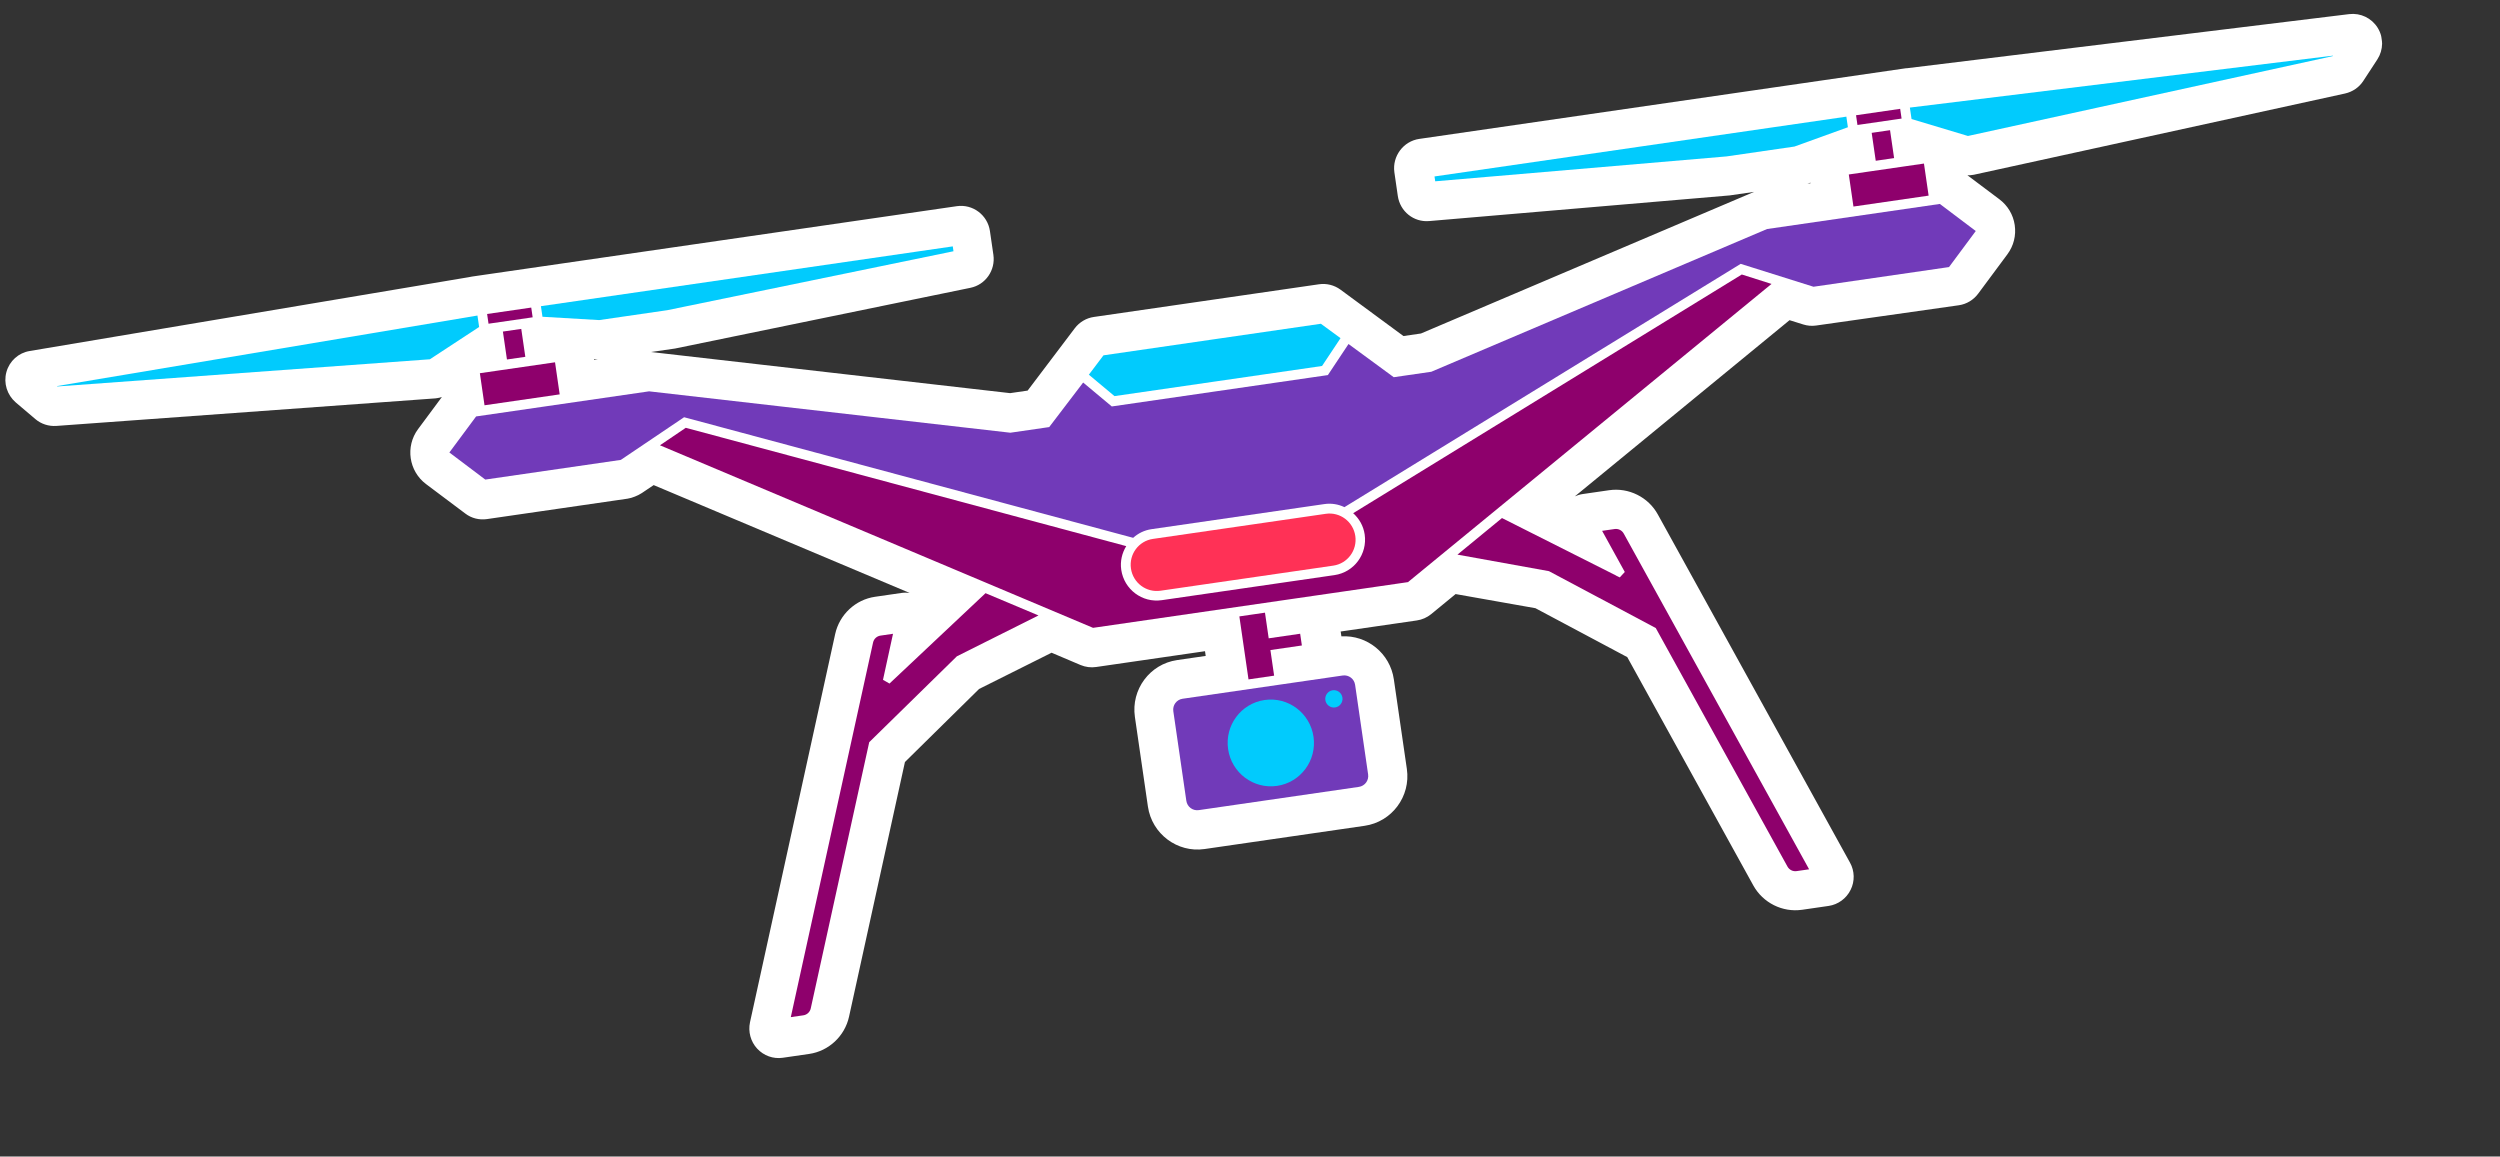 <svg width="214" height="99" viewBox="0 0 214 99" fill="none" xmlns="http://www.w3.org/2000/svg">
<rect x="0" y="0" width="214" height="99" fill="#333333" stroke="none"/>
<g clip-path="url(#clip0_877_8065)">
<path d="M154.255 77.877C152.585 78.12 150.909 77.287 150.083 75.793L139.295 56.251L131.432 52.062L124.6 50.852L122.51 52.569C122.154 52.858 121.733 53.045 121.282 53.11L114.762 54.057L114.823 54.473C117.019 54.342 118.99 55.92 119.313 58.151L120.427 65.822C120.769 68.174 119.143 70.35 116.816 70.688L103.107 72.678C100.779 73.016 98.601 71.38 98.261 69.04L97.147 61.369C96.806 59.016 98.431 56.841 100.758 56.503L103.208 56.147L103.149 55.743L93.827 57.096C93.376 57.162 92.919 57.103 92.496 56.926L90.016 55.873L83.809 58.976L77.463 65.228L72.677 87.031C72.31 88.698 70.939 89.973 69.27 90.216L67.003 90.545C66.187 90.663 65.373 90.368 64.812 89.762C64.251 89.155 64.029 88.311 64.199 87.511L71.492 54.27C71.86 52.603 73.23 51.328 74.9 51.085L77.166 50.756C77.398 50.723 77.635 50.726 77.863 50.755L55.955 41.524L54.934 42.21C54.741 42.338 54.543 42.429 54.343 42.508C54.143 42.587 53.941 42.654 53.722 42.686L41.682 44.434C41.024 44.529 40.353 44.364 39.821 43.953L36.469 41.437C34.989 40.326 34.683 38.218 35.786 36.732L37.826 33.983C37.695 34.027 37.575 34.057 37.441 34.076C37.38 34.085 37.319 34.094 37.27 34.101L4.826 36.459C4.173 36.504 3.521 36.298 3.023 35.87L1.349 34.449C0.608 33.806 0.288 32.801 0.548 31.85C0.808 30.899 1.59 30.197 2.551 30.045L40.132 23.726C40.217 23.713 40.3 23.689 40.398 23.675L40.8 23.616C40.8 23.616 41.202 23.558 41.214 23.556C41.288 23.546 41.361 23.535 41.434 23.524L81.903 17.649C83.268 17.451 84.539 18.405 84.738 19.777L85.034 21.812C85.226 23.135 84.36 24.374 83.067 24.637L57.779 29.835C57.779 29.835 57.681 29.849 57.633 29.856L55.732 30.132C55.732 30.132 55.833 30.142 55.871 30.149L86.466 33.653L87.965 33.435L92.005 28.094C92.403 27.573 92.987 27.226 93.632 27.132L112.911 24.333C113.557 24.24 114.215 24.407 114.744 24.793L120.136 28.765L121.635 28.547C121.635 28.547 150.124 16.428 150.149 16.425L148.223 16.704C148.223 16.704 148.126 16.718 148.077 16.726L122.341 18.923C121.014 19.04 119.844 18.097 119.652 16.773L119.357 14.739C119.172 13.377 120.117 12.089 121.494 11.889L161.963 6.013C162.036 6.003 162.11 5.992 162.171 5.983C162.183 5.982 162.646 5.914 162.646 5.914L162.999 5.863C163.084 5.851 163.182 5.836 163.269 5.836L201.095 1.208C202.061 1.093 203.01 1.543 203.53 2.381C204.05 3.219 204.029 4.273 203.5 5.088L202.299 6.927C201.943 7.479 201.377 7.861 200.738 8.004L168.973 14.956C168.973 14.956 168.851 14.973 168.802 14.98C168.668 15 168.546 15.018 168.407 15L171.144 17.055C171.856 17.59 172.331 18.372 172.461 19.267C172.59 20.161 172.37 21.044 171.829 21.773L169.331 25.139C168.936 25.672 168.341 26.033 167.683 26.129L155.455 27.866C155.09 27.919 154.712 27.887 154.36 27.775L153.186 27.407L134.808 42.488C135.018 42.395 135.245 42.325 135.476 42.291L137.743 41.962C139.412 41.719 141.101 42.55 141.915 44.046L158.36 73.841C158.763 74.558 158.779 75.444 158.412 76.173C158.047 76.914 157.338 77.43 156.534 77.547L154.267 77.876L154.255 77.877ZM51.169 30.757L50.843 30.742L50.852 30.803L51.169 30.757ZM154.981 15.686L154.974 15.637L154.713 15.725L154.981 15.686Z" fill="white"/>
<path d="M81.557 21.09L81.618 21.507L57.129 26.551L51.291 27.399L46.435 27.115L46.303 26.209L81.557 21.09Z" fill="#01CBFD"/>
<path d="M36.797 30.754L4.921 33.08L4.879 33.048L40.87 27.01L41.013 27.99L36.797 30.754Z" fill="#01CBFD"/>
<path d="M153.605 12.545L147.792 13.389L122.855 15.52L122.794 15.104L158.048 9.985L158.18 10.892L153.605 12.545Z" fill="#01CBFD"/>
<path d="M94.458 30.416L103.768 29.064L113.066 27.714L114.75 28.946L113.167 31.328L104.284 32.618L95.4 33.907L93.206 32.074L94.458 30.416Z" fill="#01CBFD"/>
<path d="M81.9 56.188L74.405 63.532L69.401 86.318C69.334 86.628 69.082 86.865 68.766 86.911L67.693 87.066L74.734 55.001C74.801 54.691 75.053 54.454 75.37 54.408L76.442 54.252L75.584 58.193L76.14 58.513L84.361 50.776L88.894 52.682L81.887 56.19L81.9 56.188Z" fill="#8E006C"/>
<path d="M114.936 57.823C115.448 57.749 115.923 58.105 115.997 58.62L117.111 66.291C117.186 66.806 116.832 67.282 116.32 67.357L102.611 69.347C102.099 69.421 101.624 69.065 101.55 68.55L100.436 60.879C100.361 60.364 100.715 59.888 101.227 59.813L114.936 57.823Z" fill="#713AB9"/>
<path d="M109.065 57.837L106.872 58.156L106.089 52.764L107.186 52.604L108.282 52.445L109.065 57.837Z" fill="#8E006C"/>
<path d="M138.36 49.292L138.653 49.425L139.083 48.962L137.141 45.44L138.213 45.285C138.53 45.239 138.839 45.394 138.991 45.672L154.86 74.412L153.787 74.567C153.471 74.613 153.162 74.458 153.009 74.18L141.733 53.758L132.59 48.891L124.757 47.476L128.57 44.345L138.384 49.289L138.36 49.292Z" fill="#8E006C"/>
<path d="M120.557 49.825L93.565 53.743L56.493 38.117L58.702 36.62L96.406 46.749C96.044 47.34 95.872 48.041 95.979 48.776C96.223 50.455 97.773 51.618 99.442 51.376L114.236 49.228C115.906 48.986 117.061 47.429 116.817 45.751C116.71 45.015 116.346 44.393 115.831 43.929L149.098 23.497L151.641 24.304L120.543 49.814L120.557 49.825Z" fill="#8E006C"/>
<path d="M116.014 45.88C116.192 47.105 115.349 48.241 114.131 48.418L99.337 50.566C98.118 50.742 96.987 49.893 96.809 48.668C96.631 47.442 97.474 46.306 98.693 46.13L113.487 43.982C114.705 43.805 115.837 44.654 116.014 45.88Z" fill="#FF3156"/>
<path d="M166.051 17.457L169.125 19.776L166.836 22.861L155.235 24.545L149.003 22.585L115.084 43.412C114.562 43.163 113.975 43.06 113.365 43.149L98.572 45.296C97.962 45.385 97.428 45.65 96.999 46.038L58.558 35.715L53.141 39.367L41.54 41.051L38.466 38.733L40.755 35.647L55.561 33.498L86.486 37.041L89.812 36.558L92.718 32.745L95.168 34.792L113.666 32.107L115.433 29.448L119.304 32.289L122.521 31.822L151.258 19.605L166.051 17.457Z" fill="#713AB9"/>
<path d="M41.818 27.71L41.697 26.877L45.474 26.328L45.595 27.162L45.315 27.203L42.098 27.669L41.818 27.71Z" fill="#8E006C"/>
<path d="M44.62 28.154L43.048 28.382L43.395 30.772L44.967 30.544L44.62 28.154Z" fill="#8E006C"/>
<path d="M41.077 31.947L42.685 31.713L45.902 31.246L47.511 31.013L47.909 33.758L41.475 34.692L41.077 31.947Z" fill="#8E006C"/>
<path d="M164.691 14.001L165.09 16.745L158.655 17.68L158.257 14.935L159.865 14.701L163.082 14.234L164.691 14.001Z" fill="#8E006C"/>
<path d="M161.788 11.144L160.216 11.372L160.563 13.762L162.135 13.533L161.788 11.144Z" fill="#8E006C"/>
<path d="M159.279 10.657L158.998 10.698L158.877 9.865L162.655 9.316L162.776 10.15L162.496 10.19L159.279 10.657Z" fill="#8E006C"/>
<path d="M199.677 4.805L168.455 11.64L163.628 10.189L163.485 9.209L199.708 4.763L199.677 4.805Z" fill="#01CBFD"/>
<path d="M109.315 67.272C111.334 66.979 112.732 65.096 112.437 63.065C112.142 61.035 110.267 59.627 108.248 59.92C106.229 60.213 104.831 62.097 105.126 64.127C105.42 66.157 107.296 67.566 109.315 67.272Z" fill="#01CBFD"/>
<path d="M114.288 60.557C114.69 60.499 114.971 60.12 114.912 59.716C114.854 59.311 114.477 59.028 114.074 59.087C113.672 59.145 113.391 59.524 113.45 59.928C113.509 60.333 113.886 60.616 114.288 60.557Z" fill="#01CBFD"/>
<path d="M111.294 54.248L108.077 54.715L108.223 55.72L111.44 55.253L111.294 54.248Z" fill="#8E006C"/>
</g>
<defs>
<clipPath id="clip0_877_8065">
<rect width="205.516" height="70.011" fill="white" transform="translate(0 29.527) rotate(-8.26)"/>
</clipPath>
</defs>
</svg>
